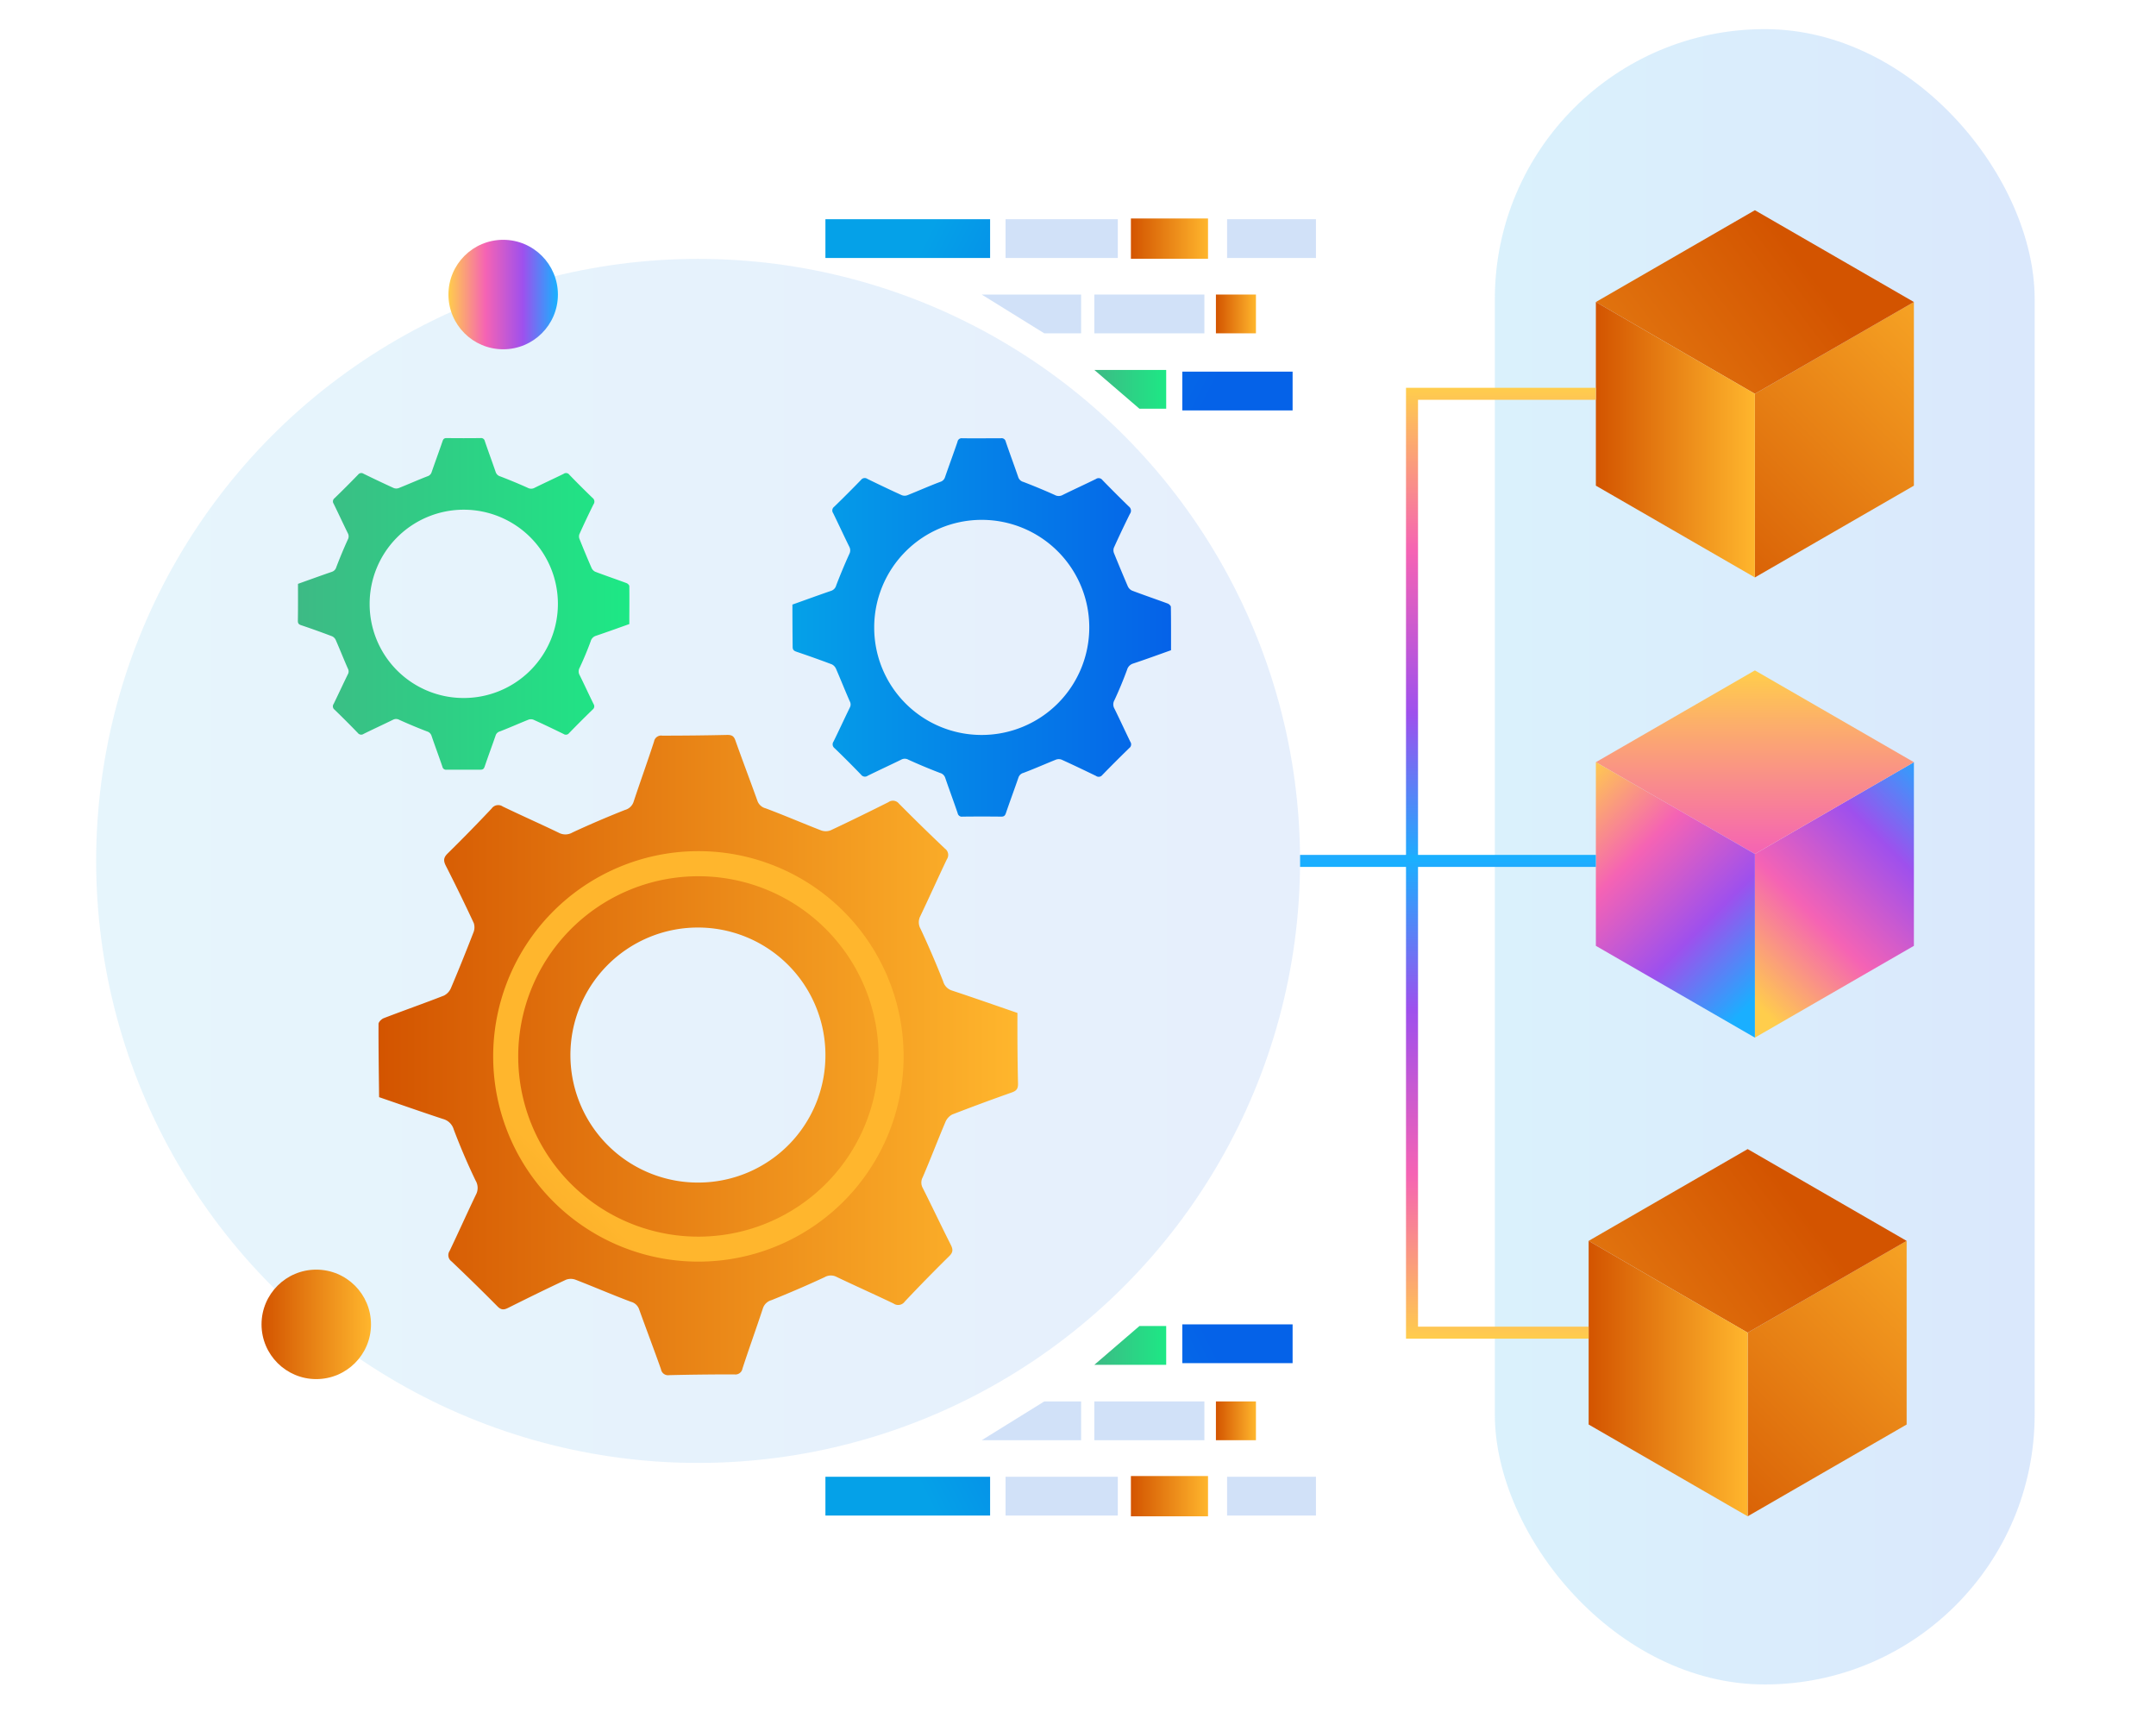 <svg id="Layer_1" data-name="Layer 1" xmlns="http://www.w3.org/2000/svg" xmlns:xlink="http://www.w3.org/1999/xlink" viewBox="0 0 650 520"><defs><style>.cls-1{opacity:0.1;fill:url(#linear-gradient);}.cls-2{fill:url(#linear-gradient-2);}.cls-3{fill:url(#linear-gradient-3);}.cls-4{fill:url(#linear-gradient-4);}.cls-5{fill:url(#linear-gradient-5);}.cls-6{opacity:0.15;fill:url(#linear-gradient-6);}.cls-7{fill:url(#linear-gradient-7);}.cls-8{fill:url(#linear-gradient-8);}.cls-9{fill:url(#linear-gradient-9);}.cls-10{fill:url(#linear-gradient-10);}.cls-11{fill:url(#linear-gradient-11);}.cls-12{fill:url(#linear-gradient-12);}.cls-13{fill:url(#linear-gradient-13);}.cls-14{fill:url(#linear-gradient-14);}.cls-15{fill:url(#linear-gradient-15);}.cls-16,.cls-17{fill:none;stroke-miterlimit:10;stroke-width:3.62px;}.cls-16{stroke:url(#linear-gradient-16);}.cls-17{stroke:url(#linear-gradient-17);}.cls-18{fill:#4888e5;opacity:0.25;}.cls-19{fill:url(#linear-gradient-18);}.cls-20{fill:url(#linear-gradient-19);}.cls-21{fill:url(#linear-gradient-20);}.cls-22{fill:url(#linear-gradient-21);}.cls-23{fill:url(#linear-gradient-22);}.cls-24{fill:url(#linear-gradient-23);}.cls-25{fill:url(#linear-gradient-24);}.cls-26{fill:url(#linear-gradient-25);}.cls-27{fill:url(#linear-gradient-26);}.cls-28{fill:url(#linear-gradient-27);}.cls-29{fill:url(#linear-gradient-28);}.cls-30{fill:url(#linear-gradient-29);}</style><linearGradient id="linear-gradient" x1="28.98" y1="259.52" x2="391.95" y2="259.52" gradientUnits="userSpaceOnUse"><stop offset="0" stop-color="#05a1e8"/><stop offset="1" stop-color="#0562e8"/></linearGradient><linearGradient id="linear-gradient-2" x1="114.01" y1="318.05" x2="306.92" y2="318.05" gradientUnits="userSpaceOnUse"><stop offset="0" stop-color="#d35400"/><stop offset="1" stop-color="#ffb62d"/></linearGradient><linearGradient id="linear-gradient-3" x1="47.09" y1="481.92" x2="172.49" y2="356.52" xlink:href="#linear-gradient-2"/><linearGradient id="linear-gradient-4" x1="238.88" y1="189.13" x2="353.05" y2="189.13" xlink:href="#linear-gradient"/><linearGradient id="linear-gradient-5" x1="89.82" y1="182.03" x2="189.79" y2="182.03" gradientUnits="userSpaceOnUse"><stop offset="0" stop-color="#3dba85"/><stop offset="1" stop-color="#1de885"/></linearGradient><linearGradient id="linear-gradient-6" x1="450.67" y1="258.28" x2="613.42" y2="258.28" xlink:href="#linear-gradient"/><linearGradient id="linear-gradient-7" x1="503.17" y1="463.26" x2="604.04" y2="362.39" xlink:href="#linear-gradient-2"/><linearGradient id="linear-gradient-8" x1="541.85" y1="362.64" x2="398.15" y2="472.32" xlink:href="#linear-gradient-2"/><linearGradient id="linear-gradient-9" x1="478.95" y1="415.57" x2="526.89" y2="415.57" xlink:href="#linear-gradient-2"/><linearGradient id="linear-gradient-10" x1="525.54" y1="298.78" x2="589.54" y2="234.77" gradientUnits="userSpaceOnUse"><stop offset="0" stop-color="#ffcd4c"/><stop offset="0.34" stop-color="#f563b4"/><stop offset="0.68" stop-color="#9e50ed"/><stop offset="0.99" stop-color="#1aafff"/></linearGradient><linearGradient id="linear-gradient-11" x1="529.07" y1="202.37" x2="529.07" y2="364.01" xlink:href="#linear-gradient-10"/><linearGradient id="linear-gradient-12" x1="471.57" y1="237.74" x2="532.75" y2="298.92" xlink:href="#linear-gradient-10"/><linearGradient id="linear-gradient-13" x1="505.35" y1="180.24" x2="606.22" y2="79.37" xlink:href="#linear-gradient-2"/><linearGradient id="linear-gradient-14" x1="544.03" y1="79.62" x2="400.33" y2="189.3" xlink:href="#linear-gradient-2"/><linearGradient id="linear-gradient-15" x1="481.13" y1="132.55" x2="529.07" y2="132.55" xlink:href="#linear-gradient-2"/><linearGradient id="linear-gradient-16" x1="436.54" y1="116.9" x2="436.54" y2="261.34" xlink:href="#linear-gradient-10"/><linearGradient id="linear-gradient-17" x1="452.51" y1="257.71" x2="452.51" y2="403.54" gradientUnits="userSpaceOnUse"><stop offset="0.01" stop-color="#1aafff"/><stop offset="0.32" stop-color="#9e50ed"/><stop offset="0.66" stop-color="#f563b4"/><stop offset="1" stop-color="#ffcd4c"/></linearGradient><linearGradient id="linear-gradient-18" x1="483.19" y1="-1780.92" x2="495.25" y2="-1780.92" gradientTransform="matrix(1, 0, 0, -1, -116.61, -1686.28)" xlink:href="#linear-gradient-2"/><linearGradient id="linear-gradient-19" x1="457.55" y1="-1758.21" x2="480.81" y2="-1758.21" gradientTransform="matrix(1, 0, 0, -1, -116.61, -1686.28)" xlink:href="#linear-gradient-2"/><linearGradient id="linear-gradient-20" x1="329.93" y1="117.37" x2="351.59" y2="117.37" xlink:href="#linear-gradient-5"/><linearGradient id="linear-gradient-21" x1="278.03" y1="74.11" x2="362.67" y2="116.62" xlink:href="#linear-gradient"/><linearGradient id="linear-gradient-22" x1="249" y1="55.57" x2="366.94" y2="114.8" xlink:href="#linear-gradient"/><linearGradient id="linear-gradient-23" x1="483.19" y1="-2197.85" x2="495.25" y2="-2197.85" gradientTransform="translate(-116.61 2626.16)" xlink:href="#linear-gradient-2"/><linearGradient id="linear-gradient-24" x1="457.55" y1="-2175.14" x2="480.81" y2="-2175.14" gradientTransform="translate(-116.61 2626.16)" xlink:href="#linear-gradient-2"/><linearGradient id="linear-gradient-25" x1="329.93" y1="534.3" x2="351.59" y2="534.3" gradientTransform="matrix(1, 0, 0, -1, 0, 939.87)" xlink:href="#linear-gradient-5"/><linearGradient id="linear-gradient-26" x1="278.03" y1="491.04" x2="362.67" y2="533.55" gradientTransform="matrix(1, 0, 0, -1, 0, 939.87)" xlink:href="#linear-gradient"/><linearGradient id="linear-gradient-27" x1="249" y1="472.49" x2="366.94" y2="531.72" gradientTransform="matrix(1, 0, 0, -1, 0, 939.87)" xlink:href="#linear-gradient"/><linearGradient id="linear-gradient-28" x1="135.2" y1="88.79" x2="168.19" y2="88.79" xlink:href="#linear-gradient-10"/><linearGradient id="linear-gradient-29" x1="78.85" y1="399.23" x2="111.85" y2="399.23" xlink:href="#linear-gradient-2"/></defs><circle class="cls-1" cx="210.47" cy="259.52" r="181.48"/><path class="cls-2" d="M306.92,326.73c0,1.53-.5,2.1-1.9,2.6q-9,3.17-17.95,6.64A4.53,4.53,0,0,0,285,338.3c-2.33,5.5-4.46,11.1-6.82,16.59a3.34,3.34,0,0,0,0,3.2c2.87,5.7,5.59,11.47,8.47,17.16.69,1.38.72,2.24-.47,3.41q-6.83,6.72-13.41,13.7a2.43,2.43,0,0,1-3.39.58c-5.68-2.72-11.44-5.29-17.13-8a3.73,3.73,0,0,0-3.63.06c-5.27,2.46-10.63,4.75-16,6.92a3.77,3.77,0,0,0-2.63,2.52c-2,6.06-4.17,12.06-6.15,18.12a2.15,2.15,0,0,1-2.47,1.75c-6.55,0-13.1.07-19.64.23a2.15,2.15,0,0,1-2.45-1.78c-2.12-6-4.41-12-6.57-18a3.55,3.55,0,0,0-2.5-2.34c-5.6-2.1-11.09-4.48-16.67-6.64a4.11,4.11,0,0,0-2.91,0c-5.84,2.73-11.64,5.58-17.42,8.47-1.26.64-2.11.69-3.21-.42q-6.83-6.9-13.87-13.58a2.32,2.32,0,0,1-.56-3.19c2.68-5.62,5.22-11.3,7.91-16.91a4.32,4.32,0,0,0-.09-4.26q-3.63-7.56-6.6-15.42a4.58,4.58,0,0,0-3.22-3.15c-6.42-2.11-12.8-4.36-19.28-6.58-.08-7.42-.2-14.74-.17-22.07,0-.6.91-1.49,1.59-1.75,6-2.31,12.12-4.45,18.13-6.8a4.5,4.5,0,0,0,2.13-2.31c2.34-5.51,4.57-11.06,6.73-16.63a4.14,4.14,0,0,0,.14-2.91q-4.05-8.68-8.39-17.21c-.79-1.54-.8-2.5.51-3.78q6.76-6.65,13.25-13.54a2.43,2.43,0,0,1,3.38-.61c5.61,2.7,11.31,5.22,16.91,7.92a4.18,4.18,0,0,0,4.07-.09c5.21-2.43,10.5-4.68,15.84-6.8a3.77,3.77,0,0,0,2.63-2.52c2-6.06,4.18-12.06,6.15-18.13a2.16,2.16,0,0,1,2.47-1.75c6.55,0,13.1-.07,19.65-.22,1.44,0,2,.46,2.44,1.78,2.13,6,4.42,12,6.57,18a3.56,3.56,0,0,0,2.51,2.35c5.6,2.09,11.09,4.47,16.66,6.63a4.11,4.11,0,0,0,2.93,0c5.84-2.74,11.64-5.59,17.41-8.48a2.33,2.33,0,0,1,3.21.45q6.84,6.9,13.88,13.57a2.34,2.34,0,0,1,.54,3.2c-2.71,5.69-5.29,11.44-8,17.13a4,4,0,0,0,.08,3.84c2.43,5.2,4.7,10.49,6.81,15.83a4,4,0,0,0,2.69,2.77c6.57,2.17,13.09,4.47,19.7,6.74C306.72,312.55,306.75,319.64,306.92,326.73Zm-58.07-8.91a38.44,38.44,0,1,0-38,38.66A38.34,38.34,0,0,0,248.85,317.82Z"/><path class="cls-3" d="M148.69,319.14a61.87,61.87,0,1,0,61.18-62.56A61.88,61.88,0,0,0,148.69,319.14Zm7.55-.08a54.32,54.32,0,1,1,54.92,53.72A54.31,54.31,0,0,1,156.24,319.06Z"/><path class="cls-4" d="M238.9,182.25c3.9-1.39,7.75-2.8,11.63-4.13a2.35,2.35,0,0,0,1.57-1.65c1.22-3.18,2.53-6.33,3.93-9.42a2.34,2.34,0,0,0,0-2.28c-1.65-3.35-3.21-6.74-4.85-10.09a1.38,1.38,0,0,1,.29-1.9q4.13-4,8.13-8.13a1.38,1.38,0,0,1,1.9-.29c3.44,1.68,6.89,3.33,10.37,4.91a2.4,2.4,0,0,0,1.73,0c3.29-1.31,6.53-2.76,9.83-4a2.13,2.13,0,0,0,1.47-1.4c1.23-3.57,2.55-7.11,3.77-10.69a1.27,1.27,0,0,1,1.44-1.07c3.87.05,7.75,0,11.63,0a1.27,1.27,0,0,1,1.47,1c1.21,3.58,2.54,7.12,3.77,10.7a2.2,2.2,0,0,0,1.57,1.47q4.77,1.83,9.43,3.92a2.44,2.44,0,0,0,2.41,0c3.3-1.63,6.66-3.16,10-4.8a1.44,1.44,0,0,1,2,.34q3.89,4,7.93,7.93a1.59,1.59,0,0,1,.33,2.24q-2.52,5.07-4.85,10.24a2.4,2.4,0,0,0,.1,1.72q2,4.93,4.09,9.81a2.64,2.64,0,0,0,1.28,1.35c3.57,1.36,7.2,2.59,10.78,3.91.41.15.95.68.95,1,.07,4.34.05,8.68.05,13.07-3.82,1.36-7.59,2.74-11.38,4a2.73,2.73,0,0,0-1.88,1.9c-1.14,3.1-2.41,6.17-3.81,9.17a2.52,2.52,0,0,0,0,2.52c1.63,3.31,3.17,6.66,4.79,10a1.38,1.38,0,0,1-.31,1.9q-4.12,4-8.13,8.13a1.37,1.37,0,0,1-1.9.27c-3.44-1.67-6.89-3.32-10.37-4.9a2.43,2.43,0,0,0-1.72,0c-3.29,1.32-6.52,2.76-9.83,4a2.13,2.13,0,0,0-1.47,1.41c-1.23,3.57-2.55,7.11-3.77,10.69-.26.78-.58,1.08-1.43,1.07q-5.82-.07-11.64,0a1.27,1.27,0,0,1-1.47-1c-1.21-3.58-2.54-7.12-3.76-10.69a2.24,2.24,0,0,0-1.58-1.48c-3.22-1.24-6.41-2.56-9.55-4a2.18,2.18,0,0,0-2.14,0c-3.36,1.64-6.75,3.2-10.1,4.85a1.44,1.44,0,0,1-2-.32q-3.94-4.09-8-8a1.45,1.45,0,0,1-.3-2c1.67-3.39,3.24-6.82,4.9-10.22a1.93,1.93,0,0,0,0-1.89c-1.43-3.24-2.73-6.54-4.14-9.78a2.71,2.71,0,0,0-1.27-1.37c-3.54-1.34-7.1-2.6-10.68-3.81-.83-.29-1.15-.62-1.14-1.53C238.93,190.71,238.9,186.51,238.9,182.25Zm57.1,39.3a32.42,32.42,0,1,0-32.44-32.25A32.35,32.35,0,0,0,296,221.55Z"/><path class="cls-5" d="M89.84,176c3.42-1.22,6.79-2.45,10.18-3.61a2.06,2.06,0,0,0,1.38-1.45c1.06-2.78,2.21-5.54,3.44-8.25a2,2,0,0,0,0-2c-1.44-2.93-2.81-5.9-4.25-8.84a1.22,1.22,0,0,1,.26-1.66q3.61-3.49,7.12-7.12a1.22,1.22,0,0,1,1.66-.25q4.51,2.21,9.08,4.3a2.15,2.15,0,0,0,1.52,0c2.88-1.15,5.71-2.41,8.6-3.53a1.88,1.88,0,0,0,1.29-1.23c1.08-3.13,2.23-6.23,3.3-9.36.23-.69.51-.95,1.26-.94q5.09.06,10.19,0a1.13,1.13,0,0,1,1.29.9c1.06,3.13,2.22,6.23,3.29,9.36a2,2,0,0,0,1.38,1.29c2.78,1.07,5.54,2.21,8.25,3.43a2.15,2.15,0,0,0,2.11,0c2.89-1.43,5.83-2.77,8.73-4.2a1.24,1.24,0,0,1,1.75.29q3.42,3.54,6.95,6.94a1.41,1.41,0,0,1,.29,2q-2.2,4.44-4.25,9a2.14,2.14,0,0,0,.09,1.51q1.72,4.32,3.58,8.59a2.35,2.35,0,0,0,1.12,1.18c3.13,1.19,6.3,2.26,9.44,3.43.36.13.83.59.84.9.05,3.79,0,7.59,0,11.44-3.34,1.19-6.64,2.39-10,3.52a2.37,2.37,0,0,0-1.64,1.66c-1,2.72-2.12,5.4-3.34,8a2.23,2.23,0,0,0,0,2.21c1.43,2.89,2.78,5.83,4.2,8.72a1.22,1.22,0,0,1-.27,1.66q-3.62,3.51-7.12,7.12a1.21,1.21,0,0,1-1.66.24c-3-1.46-6-2.91-9.09-4.3a2.15,2.15,0,0,0-1.5,0c-2.88,1.16-5.71,2.42-8.61,3.54a1.84,1.84,0,0,0-1.28,1.23c-1.08,3.13-2.24,6.23-3.3,9.36-.24.68-.52.95-1.26.94-3.4,0-6.79,0-10.19,0a1.11,1.11,0,0,1-1.29-.89c-1.06-3.13-2.23-6.23-3.29-9.36a2,2,0,0,0-1.38-1.29c-2.82-1.09-5.61-2.25-8.36-3.5a1.93,1.93,0,0,0-1.88,0c-2.94,1.44-5.91,2.8-8.84,4.25a1.27,1.27,0,0,1-1.76-.29q-3.45-3.57-7-7a1.26,1.26,0,0,1-.27-1.76c1.46-3,2.84-6,4.29-8.95a1.72,1.72,0,0,0,0-1.66c-1.25-2.83-2.39-5.72-3.63-8.56a2.31,2.31,0,0,0-1.11-1.19q-4.65-1.77-9.35-3.35c-.73-.24-1-.54-1-1.33C89.87,183.41,89.84,179.73,89.84,176Zm50,34.41a28.38,28.38,0,1,0-28.4-28.23A28.31,28.31,0,0,0,139.83,210.41Z"/><rect class="cls-6" x="450.67" y="8.78" width="162.75" height="499" rx="81.38"/><polygon class="cls-7" points="574.82 374.06 574.82 429.42 526.89 457.09 526.89 401.73 574.82 374.06"/><polygon class="cls-8" points="574.82 374.06 526.89 401.73 478.95 374.06 526.89 346.39 574.82 374.06"/><polygon class="cls-9" points="526.89 401.73 526.89 457.09 478.95 429.42 478.95 374.06 526.89 401.73"/><polygon class="cls-10" points="577.01 229.76 577.01 285.12 529.07 312.79 529.07 257.43 577.01 229.76"/><polygon class="cls-11" points="577.01 229.76 529.07 257.43 481.13 229.76 529.07 202.09 577.01 229.76"/><polygon class="cls-12" points="529.07 257.43 529.07 312.79 481.13 285.12 481.13 229.76 529.07 257.43"/><polygon class="cls-13" points="577.01 91.04 577.01 146.4 529.07 174.07 529.07 118.71 577.01 91.04"/><polygon class="cls-14" points="577.01 91.04 529.07 118.71 481.13 91.04 529.07 63.37 577.01 91.04"/><polygon class="cls-15" points="529.07 118.71 529.07 174.07 481.13 146.4 481.13 91.04 529.07 118.71"/><polyline class="cls-16" points="391.95 259.52 425.7 259.52 425.7 118.71 481.13 118.71"/><polyline class="cls-17" points="478.95 401.73 425.7 401.73 425.7 259.52 481.13 259.52"/><polygon class="cls-18" points="314.83 100.48 325.94 100.48 325.94 88.8 295.98 88.8 314.83 100.48"/><rect class="cls-18" x="329.93" y="88.79" width="33.17" height="11.69"/><rect class="cls-18" x="303.16" y="66.08" width="33.84" height="11.69"/><rect class="cls-19" x="366.58" y="88.79" width="12.07" height="11.69"/><rect class="cls-20" x="340.95" y="65.86" width="23.25" height="12.14"/><polygon class="cls-21" points="343.52 123.21 351.59 123.21 351.59 111.52 329.93 111.52 343.52 123.21"/><rect class="cls-22" x="248.85" y="66.08" width="49.65" height="11.69"/><rect class="cls-23" x="356.45" y="112.03" width="33.25" height="11.69"/><rect class="cls-18" x="369.95" y="66.08" width="26.79" height="11.69"/><polygon class="cls-18" points="314.83 422.46 325.94 422.46 325.94 434.15 295.98 434.15 314.83 422.46"/><rect class="cls-18" x="329.93" y="422.46" width="33.17" height="11.69"/><rect class="cls-18" x="303.16" y="445.17" width="33.84" height="11.69"/><rect class="cls-24" x="366.58" y="422.46" width="12.07" height="11.69"/><rect class="cls-25" x="340.95" y="444.95" width="23.25" height="12.14"/><polygon class="cls-26" points="343.52 399.73 351.59 399.73 351.59 411.42 329.93 411.42 343.52 399.73"/><rect class="cls-27" x="248.85" y="445.17" width="49.65" height="11.69"/><rect class="cls-28" x="356.45" y="399.23" width="33.25" height="11.69"/><rect class="cls-18" x="369.95" y="445.17" width="26.79" height="11.69"/><circle class="cls-29" cx="151.7" cy="88.79" r="16.5"/><circle class="cls-30" cx="95.35" cy="399.23" r="16.5"/></svg>